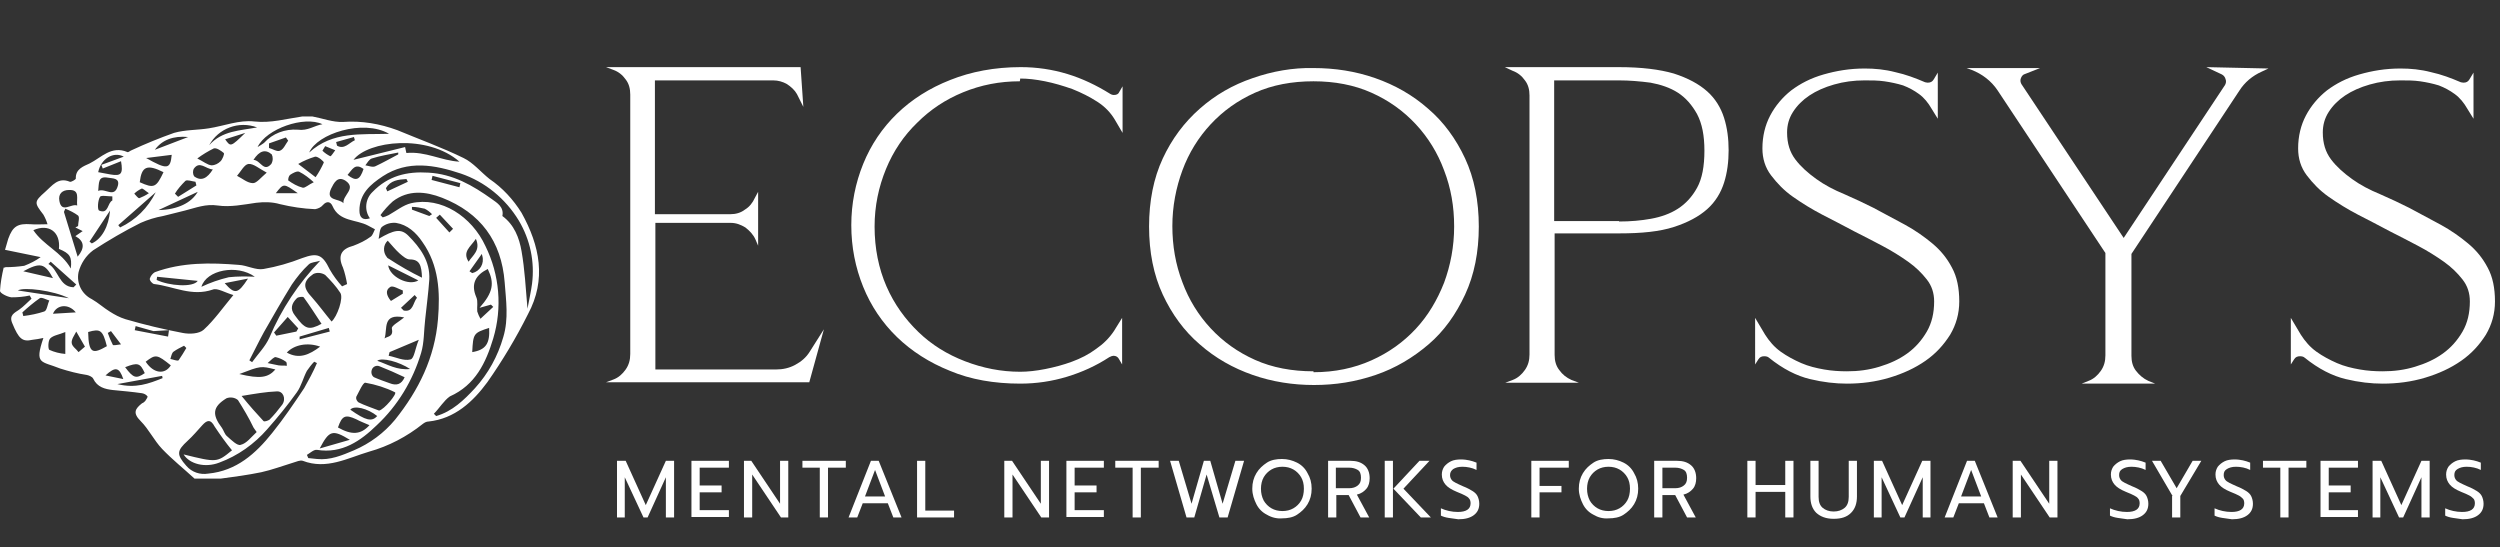 <svg xmlns="http://www.w3.org/2000/svg" xmlns:xlink="http://www.w3.org/1999/xlink" id="Livello_1" x="0px" y="0px" viewBox="0 0 547.4 119.8" style="enable-background:new 0 0 547.4 119.8;" xml:space="preserve">
<rect x="0" y="0" width="547.4" height="119.8" fill="#333333" stroke="none"/>
<style type="text/css">
	.st0{enable-background:new    ;}
	.st1{fill:#FFFFFF;}
</style>
<g id="Livello_2_1_">
	<g id="Livello_1-2">
		<g>
			<g class="st0">
				<path class="st1" d="M180.4,72.1l-3.2,11.6h-44.5l1.6-0.6c1.1-0.4,2-1.2,2.7-2.2s1-2.1,1-3.4V20.7c0-1.3-0.3-2.4-1-3.3      c-0.7-1-1.6-1.7-2.7-2.1l-1.6-0.6h42.6l0.6,8.7l-1.4-2.8c-0.5-0.9-1.3-1.6-2.2-2.2c-0.9-0.5-1.9-0.8-3-0.8h-25.9v29.3h16.5      c1.2,0,2.3-0.3,3.2-1c1-0.6,1.7-1.5,2.2-2.6L166,42v11.8l-0.6-1.4c-0.5-1.1-1.3-1.9-2.2-2.6c-1-0.6-2-1-3.2-1h-16.5v32.1h26.4      c1.5,0,2.9-0.3,4.2-1s2.4-1.6,3.2-2.9L180.4,72.1z"></path>
				<path class="st1" d="M223.3,17.8c-4.4,0-8.5,0.8-12.4,2.4c-3.9,1.6-7.2,3.8-10.1,6.7c-2.9,2.8-5.2,6.2-6.8,10.1      c-1.6,3.9-2.5,8.1-2.5,12.6c0,4.8,0.9,9.2,2.6,13.1c1.7,3.9,4.1,7.2,7,10c2.9,2.8,6.3,4.9,10.2,6.4c3.9,1.5,7.9,2.3,12.1,2.3      c1.6,0,3.5-0.2,5.5-0.6c2-0.4,3.9-0.9,5.8-1.6s3.7-1.6,5.3-2.8c1.6-1.1,2.9-2.4,3.9-3.9l1.8-2.9v10.2l-0.7-1.2      c-0.2-0.4-0.6-0.7-1.2-0.7c-0.2,0-0.5,0.1-0.9,0.3c-2.9,1.9-6,3.3-9.3,4.3c-3.3,1-6.7,1.5-10.2,1.5c-5.7,0-10.9-0.9-15.4-2.8      c-4.5-1.8-8.4-4.3-11.6-7.4c-3.2-3.1-5.7-6.8-7.4-11c-1.7-4.2-2.6-8.7-2.6-13.5c0-4.7,0.9-9.2,2.6-13.4c1.7-4.2,4.2-7.9,7.4-11      c3.2-3.1,7.1-5.6,11.7-7.4c4.5-1.8,9.7-2.8,15.4-2.8c3.5,0,6.9,0.5,10.2,1.5c3.3,1,6.4,2.5,9.3,4.3c0.3,0.2,0.6,0.3,0.9,0.3      c0.6,0,1-0.2,1.2-0.7l0.7-1.2v10.2l-1.7-2.9c-0.9-1.5-2.1-2.8-3.8-3.9c-1.7-1.1-3.5-2-5.5-2.8c-2-0.7-4-1.3-6-1.7      c-2-0.4-3.8-0.6-5.4-0.6L223.3,17.8z"></path>
				<path class="st1" d="M287.6,14.9c4.7,0,9.2,0.7,13.5,2.2s8.2,3.7,11.6,6.7c3.4,2.9,6.1,6.6,8.1,10.9c2,4.3,3,9.3,3,14.9      c0,5.6-1,10.6-3,14.9c-2,4.3-4.6,8-8,10.9c-3.4,2.9-7.2,5.2-11.6,6.7s-8.8,2.2-13.5,2.2c-4.6,0-9.1-0.7-13.4-2.2      c-4.3-1.5-8.2-3.7-11.6-6.7c-3.4-2.9-6.1-6.6-8.1-10.9c-2-4.3-3-9.3-3-14.9c0-5.6,1-10.6,3-14.9c2-4.3,4.7-7.9,8.1-10.9      s7.2-5.2,11.6-6.7C278.6,15.6,283.1,14.8,287.6,14.9L287.6,14.9z M287.6,81.5c4.7,0,8.9-0.9,12.7-2.6c3.8-1.7,7-4,9.7-6.9      c2.7-2.9,4.7-6.3,6.2-10.1c1.4-3.8,2.2-7.9,2.2-12.3s-0.7-8.4-2.2-12.3c-1.4-3.8-3.5-7.2-6.2-10.1c-2.7-2.9-5.9-5.2-9.7-6.9      c-3.8-1.7-8.1-2.5-12.7-2.5c-4.7,0-9,0.8-12.8,2.5c-3.8,1.7-7,4-9.7,6.9c-2.7,2.9-4.8,6.3-6.2,10.1c-1.4,3.8-2.2,7.9-2.2,12.2      s0.7,8.4,2.2,12.3c1.4,3.8,3.5,7.2,6.2,10.1c2.7,2.9,5.9,5.2,9.7,6.9c3.8,1.7,8.1,2.5,12.8,2.5V81.5z"></path>
				<path class="st1" d="M329.5,14.7h25c4.9,0,8.9,0.5,12,1.4c3.1,1,5.5,2.3,7.3,3.9c1.8,1.6,3,3.6,3.7,5.8c0.7,2.2,1,4.6,1,7.1      s-0.3,4.9-1,7.1c-0.7,2.2-1.9,4.2-3.7,5.8c-1.8,1.6-4.2,2.9-7.3,3.9c-3.1,1-7,1.4-11.9,1.4h-14.2v26.6c0,1.3,0.3,2.4,1,3.3      c0.7,1,1.6,1.7,2.7,2.2l1.6,0.6h-16.1l1.6-0.6c1.1-0.4,2-1.2,2.7-2.2s1-2.1,1-3.4V20.9c0-1.3-0.3-2.4-1-3.3      c-0.7-1-1.6-1.7-2.7-2.1L329.5,14.7z M340.3,48.4h14.2v0.1c2.5,0,4.8-0.2,7-0.6c2.2-0.4,4.2-1.1,5.9-2.2s3.1-2.6,4.2-4.6      c1.1-2,1.6-4.7,1.6-8.1c0-3.3-0.5-5.9-1.6-8c-1.1-2-2.5-3.6-4.2-4.7s-3.8-1.8-6-2.2c-2.3-0.3-4.6-0.5-6.9-0.5h-14.2V48.4z"></path>
			</g>
			<g class="st0">
				<path class="st1" d="M417.1,49.2c2.2,1.2,4.2,2.6,6,4.1s3.2,3.2,4.3,5.3c1.1,2,1.6,4.5,1.6,7.4c0,2.7-0.7,5.1-2,7.3      c-1.4,2.2-3.1,4.1-5.4,5.7c-2.3,1.6-4.9,2.8-7.9,3.7c-3,0.9-6.1,1.3-9.3,1.3c-2.5,0-5.2-0.3-8.1-1s-5.9-2.2-9-4.7      c-0.2-0.2-0.6-0.3-1-0.3c-0.6,0-1,0.2-1.3,0.7l-0.7,1.1V69.6l2.2,3.7c0.9,1.4,2,2.7,3.4,3.7c1.4,1,2.9,1.8,4.5,2.5      s3.3,1.1,5,1.4c1.7,0.3,3.4,0.4,5,0.4c2.5,0,4.8-0.3,7.1-1s4.3-1.6,6.1-2.9c1.8-1.3,3.2-2.9,4.3-4.8c1.1-1.9,1.6-4.1,1.6-6.6      c0-1.8-0.5-3.4-1.6-4.8c-1.1-1.4-2.4-2.7-4.1-3.9s-3.6-2.4-5.7-3.5c-2.1-1.1-4.2-2.2-6.2-3.2c-2.3-1.2-4.5-2.4-6.9-3.6      c-2.3-1.2-4.4-2.5-6.4-3.9s-3.5-3-4.8-4.7c-1.3-1.7-1.9-3.7-1.9-5.9c0-2.7,0.6-5.1,1.7-7.2c1.1-2.1,2.7-4,4.6-5.5      c2-1.5,4.3-2.7,7.1-3.5s5.7-1.3,9-1.3c2.2,0,4.4,0.2,6.7,0.8c2.3,0.5,4.4,1.3,6.5,2.2c0.1,0,0.3,0.1,0.6,0.1      c0.6,0,1-0.2,1.3-0.7l0.9-1.5V26l-1.3-2.1c-0.8-1.4-1.7-2.5-2.8-3.3c-1.1-0.8-2.2-1.4-3.5-1.9c-1.3-0.4-2.7-0.7-4.1-0.9      s-2.8-0.2-4.3-0.2c-2.4,0-4.6,0.3-6.7,0.9s-3.9,1.4-5.4,2.4s-2.7,2.2-3.6,3.6c-0.9,1.4-1.3,2.9-1.3,4.5c0,2.4,0.6,4.3,1.8,5.9      c1.2,1.6,2.8,3,4.6,4.3s3.9,2.4,6.1,3.3c2.3,1,4.4,2,6.4,3C412.6,46.8,414.9,48,417.1,49.2z"></path>
			</g>
			<g class="st0">
				<path class="st1" d="M496.7,15l-1.5,0.7c-2,0.9-3.7,2.3-4.9,4.2l-23.6,35.7v22.3c0,1.3,0.3,2.4,1,3.3s1.6,1.7,2.7,2.2l1.5,0.6      h-16.1l1.5-0.6c1.1-0.4,2-1.2,2.7-2.2s1-2.1,1-3.4V55.4l-23.6-35.6c-1.4-2.1-3.4-3.6-5.7-4.5l-1.1-0.4h16.1l-3.3,1.3      c-0.4,0.1-0.7,0.4-0.9,0.9c-0.2,0.5-0.1,0.9,0.1,1.3L465,52.1l22.2-33.5c0.2-0.4,0.3-0.8,0.1-1.3c-0.1-0.4-0.4-0.8-0.8-1      l-3.4-1.6L496.7,15z"></path>
			</g>
			<g class="st0">
				<path class="st1" d="M534.4,49.2c2.2,1.2,4.2,2.6,6,4.1s3.2,3.2,4.3,5.3c1.1,2,1.6,4.5,1.6,7.4c0,2.7-0.7,5.1-2,7.3      c-1.4,2.2-3.1,4.1-5.4,5.7c-2.3,1.6-4.9,2.8-7.9,3.7c-3,0.9-6.1,1.3-9.3,1.3c-2.5,0-5.2-0.3-8.1-1s-5.9-2.2-9-4.7      c-0.2-0.2-0.6-0.3-1-0.3c-0.6,0-1,0.2-1.3,0.7l-0.7,1.1V69.6l2.2,3.7c0.9,1.4,2,2.7,3.4,3.7c1.4,1,2.9,1.8,4.5,2.5      s3.3,1.1,5,1.4c1.7,0.3,3.4,0.4,5,0.4c2.5,0,4.8-0.3,7.1-1s4.3-1.6,6.1-2.9c1.8-1.3,3.2-2.9,4.3-4.8c1.1-1.9,1.6-4.1,1.6-6.6      c0-1.8-0.5-3.4-1.6-4.8c-1.1-1.4-2.4-2.7-4.1-3.9s-3.6-2.4-5.7-3.5c-2.1-1.1-4.2-2.2-6.2-3.2c-2.3-1.2-4.5-2.4-6.9-3.6      c-2.3-1.2-4.4-2.5-6.4-3.9s-3.5-3-4.8-4.7c-1.3-1.7-1.9-3.7-1.9-5.9c0-2.7,0.6-5.1,1.7-7.2c1.1-2.1,2.7-4,4.6-5.5      c2-1.5,4.3-2.7,7.1-3.5s5.7-1.3,9-1.3c2.2,0,4.4,0.2,6.7,0.8c2.3,0.5,4.4,1.3,6.5,2.2c0.1,0,0.3,0.1,0.6,0.1      c0.6,0,1-0.2,1.3-0.7l0.9-1.5V26l-1.3-2.1c-0.8-1.4-1.7-2.5-2.8-3.3c-1.1-0.8-2.2-1.4-3.5-1.9c-1.3-0.4-2.7-0.7-4.1-0.9      s-2.8-0.2-4.3-0.2c-2.4,0-4.6,0.3-6.7,0.9s-3.9,1.4-5.4,2.4s-2.7,2.2-3.6,3.6c-0.9,1.4-1.3,2.9-1.3,4.5c0,2.4,0.6,4.3,1.8,5.9      c1.2,1.6,2.8,3,4.6,4.3s3.9,2.4,6.1,3.3c2.3,1,4.4,2,6.4,3C529.9,46.8,532.2,48,534.4,49.2z"></path>
			</g>
		</g>
		<g>
			<g class="st0">
				<path class="st1" d="M135.2,100.9h1.8l4.4,9.7l4.4-9.7h1.8v12.4h-1.8v-8.8l-4,8.8h-0.9l-4.1-8.8v8.8h-1.7V100.9z"></path>
				<path class="st1" d="M151.4,100.9h8.2v1.5h-6.4v3.9h4.8v1.5h-4.8v3.9h6.4v1.5h-8.2V100.9z"></path>
				<path class="st1" d="M162.8,100.9h1.7l6.3,9.4v-9.4h1.8v12.4H171l-6.3-9.4v9.4h-1.8V100.9z"></path>
			</g>
			<g class="st0">
				<path class="st1" d="M179.6,102.4h-3.9v-1.5h9.5v1.5h-3.9v10.9h-1.8V102.4z"></path>
			</g>
			<g class="st0">
				<path class="st1" d="M190.7,100.9h1.7l5,12.4h-1.8l-1.2-3.1h-5.5l-1.2,3.1h-1.9L190.7,100.9z M193.8,108.7l-2.2-5.8l-2.2,5.8      H193.8z"></path>
				<path class="st1" d="M200.8,100.9h1.8v10.9h6.3v1.5h-8.1V100.9z"></path>
				<path class="st1" d="M219.9,100.9h1.7l6.3,9.4v-9.4h1.8v12.4H228l-6.3-9.4v9.4h-1.8V100.9z"></path>
				<path class="st1" d="M233.5,100.9h8.2v1.5h-6.4v3.9h4.8v1.5h-4.8v3.9h6.4v1.5h-8.2V100.9z"></path>
			</g>
			<g class="st0">
				<path class="st1" d="M248.1,102.4h-3.9v-1.5h9.5v1.5h-3.9v10.9h-1.8V102.4z"></path>
			</g>
			<g class="st0">
				<path class="st1" d="M256.2,100.9h1.9l2.8,9.4l2.7-9.4h1.4l2.7,9.4l2.8-9.4h1.9l-3.6,12.4H267l-2.8-9.4l-2.7,9.4h-1.7      L256.2,100.9z"></path>
			</g>
			<g class="st0">
				<path class="st1" d="M277.4,112.7c-1-0.5-1.8-1.3-2.3-2.3s-0.9-2.1-0.9-3.4c0-1.3,0.3-2.4,0.9-3.4s1.4-1.7,2.3-2.3      s2.1-0.8,3.3-0.8c1.2,0,2.3,0.3,3.3,0.8s1.8,1.3,2.3,2.3c0.6,1,0.9,2.1,0.9,3.4c0,1.3-0.3,2.4-0.9,3.4c-0.6,1-1.4,1.7-2.3,2.3      s-2.1,0.8-3.3,0.8C279.6,113.6,278.4,113.3,277.4,112.7z M283.2,111.3c0.7-0.4,1.3-1,1.7-1.7s0.6-1.6,0.6-2.6      c0-1-0.2-1.8-0.6-2.5c-0.4-0.7-1-1.3-1.7-1.7c-0.7-0.4-1.5-0.6-2.4-0.6c-0.9,0-1.7,0.2-2.4,0.6c-0.7,0.4-1.3,1-1.7,1.7      c-0.4,0.7-0.6,1.6-0.6,2.5c0,1,0.2,1.8,0.6,2.6c0.4,0.7,1,1.3,1.7,1.7c0.7,0.4,1.5,0.6,2.4,0.6      C281.7,111.9,282.5,111.7,283.2,111.3z"></path>
				<path class="st1" d="M290.7,100.9h5c1.3,0,2.3,0.3,3.1,1c0.7,0.6,1.1,1.6,1.1,2.8c0,0.9-0.2,1.7-0.7,2.3      c-0.5,0.6-1.2,1.1-2.1,1.3l2.7,5h-1.9l-2.6-4.9h-2.7v4.9h-1.8V100.9z M295.4,106.9c0.8,0,1.4-0.2,1.9-0.6s0.7-0.9,0.7-1.7      c0-0.8-0.2-1.4-0.7-1.7c-0.5-0.3-1.1-0.5-1.9-0.5h-2.9v4.5H295.4z"></path>
			</g>
			<g class="st0">
				<path class="st1" d="M303.2,100.9h1.8v12.4h-1.8V100.9z M305.1,107l5.7-6.1h2.2l-5.7,6.1l6,6.3h-2.2L305.1,107z"></path>
			</g>
			<g class="st0">
				<path class="st1" d="M317.2,113.4c-0.7-0.1-1.3-0.3-1.7-0.5v-1.6c1.1,0.5,2.4,0.8,3.7,0.8c1.8,0,2.8-0.6,2.8-1.9      c0-0.4-0.1-0.8-0.3-1c-0.2-0.3-0.5-0.5-0.9-0.7c-0.4-0.2-1-0.5-1.8-0.8c-1.2-0.5-2-1-2.5-1.6c-0.5-0.6-0.8-1.3-0.8-2.2      c0-0.7,0.2-1.2,0.5-1.7c0.4-0.5,0.9-0.9,1.5-1.2c0.6-0.3,1.4-0.4,2.2-0.4c0.7,0,1.3,0.1,1.8,0.2c0.5,0.1,1.1,0.3,1.6,0.5v1.6      c-1-0.5-2.1-0.7-3.1-0.7c-0.9,0-1.5,0.2-2,0.5c-0.4,0.3-0.7,0.7-0.7,1.3c0,0.4,0.1,0.7,0.3,1c0.2,0.3,0.5,0.5,0.9,0.7      c0.4,0.2,1,0.5,1.7,0.8c0.8,0.3,1.5,0.7,2,1c0.5,0.3,0.9,0.7,1.1,1.1s0.4,1,0.4,1.7c0,1.1-0.4,1.9-1.2,2.5      c-0.8,0.6-1.9,0.9-3.4,0.9C318.6,113.6,317.9,113.5,317.2,113.4z"></path>
			</g>
			<g class="st0">
				<path class="st1" d="M335.3,100.9h8.2v1.5h-6.4v4h4.8v1.4h-4.8v5.5h-1.8V100.9z"></path>
			</g>
			<g class="st0">
				<path class="st1" d="M348.9,112.7c-1-0.5-1.8-1.3-2.3-2.3s-0.9-2.1-0.9-3.4c0-1.3,0.3-2.4,0.9-3.4s1.4-1.7,2.3-2.3      s2.1-0.8,3.3-0.8c1.2,0,2.3,0.3,3.3,0.8s1.8,1.3,2.3,2.3c0.6,1,0.9,2.1,0.9,3.4c0,1.3-0.3,2.4-0.9,3.4c-0.6,1-1.4,1.7-2.3,2.3      s-2.1,0.8-3.3,0.8C351,113.6,349.9,113.3,348.9,112.7z M354.6,111.3c0.7-0.4,1.3-1,1.7-1.7s0.6-1.6,0.6-2.6c0-1-0.2-1.8-0.6-2.5      c-0.4-0.7-1-1.3-1.7-1.7c-0.7-0.4-1.5-0.6-2.4-0.6c-0.9,0-1.7,0.2-2.4,0.6c-0.7,0.4-1.3,1-1.7,1.7c-0.4,0.7-0.6,1.6-0.6,2.5      c0,1,0.2,1.8,0.6,2.6c0.4,0.7,1,1.3,1.7,1.7c0.7,0.4,1.5,0.6,2.4,0.6C353.1,111.9,353.9,111.7,354.6,111.3z"></path>
				<path class="st1" d="M362.2,100.9h5c1.3,0,2.3,0.3,3.1,1c0.7,0.6,1.1,1.6,1.1,2.8c0,0.9-0.2,1.7-0.7,2.3      c-0.5,0.6-1.2,1.1-2.1,1.3l2.7,5h-1.9l-2.6-4.9H364v4.9h-1.8V100.9z M366.8,106.9c0.8,0,1.4-0.2,1.9-0.6s0.7-0.9,0.7-1.7      c0-0.8-0.2-1.4-0.7-1.7c-0.5-0.3-1.1-0.5-1.9-0.5H364v4.5H366.8z"></path>
				<path class="st1" d="M382.6,100.9h1.8v5.3h6.5v-5.3h1.8v12.4h-1.8v-5.6h-6.5v5.6h-1.8V100.9z"></path>
				<path class="st1" d="M397.7,112.3c-0.9-0.9-1.3-2.1-1.3-3.6v-7.8h1.8v7.9c0,1.1,0.3,1.9,0.9,2.4c0.6,0.5,1.4,0.8,2.4,0.8      c1,0,1.8-0.3,2.4-0.8c0.6-0.5,0.9-1.3,0.9-2.4v-7.9h1.8v7.8c0,1.5-0.4,2.7-1.3,3.6c-0.9,0.9-2.1,1.3-3.8,1.3      C399.8,113.6,398.6,113.1,397.7,112.3z"></path>
			</g>
			<g class="st0">
				<path class="st1" d="M410.3,100.9h1.8l4.4,9.7l4.4-9.7h1.8v12.4H421v-8.8l-4,8.8h-0.9l-4.1-8.8v8.8h-1.7V100.9z"></path>
			</g>
			<g class="st0">
				<path class="st1" d="M430.7,100.9h1.7l5,12.4h-1.8l-1.2-3.1h-5.5l-1.2,3.1h-1.9L430.7,100.9z M433.8,108.7l-2.2-5.8l-2.2,5.8      H433.8z"></path>
				<path class="st1" d="M440.7,100.9h1.7l6.3,9.4v-9.4h1.8v12.4h-1.7l-6.3-9.4v9.4h-1.8V100.9z"></path>
			</g>
			<g class="st0">
				<path class="st1" d="M463.7,113.4c-0.7-0.1-1.3-0.3-1.7-0.5v-1.6c1.1,0.5,2.4,0.8,3.7,0.8c1.8,0,2.8-0.6,2.8-1.9      c0-0.4-0.1-0.8-0.3-1c-0.2-0.3-0.5-0.5-0.9-0.7c-0.4-0.2-1-0.5-1.8-0.8c-1.2-0.5-2-1-2.5-1.6c-0.5-0.6-0.8-1.3-0.8-2.2      c0-0.7,0.2-1.2,0.5-1.7c0.4-0.5,0.9-0.9,1.5-1.2c0.6-0.3,1.4-0.4,2.2-0.4c0.7,0,1.3,0.1,1.8,0.2c0.5,0.1,1.1,0.3,1.6,0.5v1.6      c-1-0.5-2.1-0.7-3.1-0.7c-0.9,0-1.5,0.2-2,0.5c-0.5,0.3-0.7,0.7-0.7,1.3c0,0.4,0.1,0.7,0.3,1s0.5,0.5,0.9,0.7      c0.4,0.2,1,0.5,1.7,0.8c0.8,0.3,1.5,0.7,2,1c0.5,0.3,0.9,0.7,1.1,1.1s0.4,1,0.4,1.7c0,1.1-0.4,1.9-1.2,2.5      c-0.8,0.6-1.9,0.9-3.4,0.9C465.1,113.6,464.4,113.5,463.7,113.4z"></path>
			</g>
			<g class="st0">
				<path class="st1" d="M475.7,108.6l-4.5-7.7h1.9l3.5,6l3.5-6h1.9l-4.6,7.7v4.7h-1.8V108.6z"></path>
			</g>
			<g class="st0">
				<path class="st1" d="M486.6,113.4c-0.7-0.1-1.3-0.3-1.7-0.5v-1.6c1.1,0.5,2.4,0.8,3.7,0.8c1.8,0,2.8-0.6,2.8-1.9      c0-0.4-0.1-0.8-0.3-1s-0.5-0.5-0.9-0.7c-0.4-0.2-1-0.5-1.8-0.8c-1.2-0.5-2-1-2.5-1.6c-0.5-0.6-0.8-1.3-0.8-2.2      c0-0.7,0.2-1.2,0.5-1.7c0.4-0.5,0.9-0.9,1.5-1.2c0.6-0.3,1.4-0.4,2.2-0.4c0.7,0,1.3,0.1,1.8,0.2c0.5,0.1,1.1,0.3,1.6,0.5v1.6      c-1-0.5-2.1-0.7-3.1-0.7c-0.9,0-1.5,0.2-2,0.5c-0.5,0.3-0.7,0.7-0.7,1.3c0,0.4,0.1,0.7,0.3,1c0.2,0.3,0.5,0.5,0.9,0.7      c0.4,0.2,1,0.5,1.7,0.8c0.8,0.3,1.5,0.7,2,1c0.5,0.3,0.9,0.7,1.1,1.1s0.4,1,0.4,1.7c0,1.1-0.4,1.9-1.2,2.5      c-0.8,0.6-1.9,0.9-3.4,0.9C488,113.6,487.3,113.5,486.6,113.4z"></path>
			</g>
			<g class="st0">
				<path class="st1" d="M499.4,102.4h-3.9v-1.5h9.5v1.5h-3.9v10.9h-1.8V102.4z"></path>
				<path class="st1" d="M508.1,100.9h8.2v1.5h-6.4v3.9h4.8v1.5h-4.8v3.9h6.4v1.5h-8.2V100.9z"></path>
				<path class="st1" d="M519.6,100.9h1.8l4.4,9.7l4.4-9.7h1.8v12.4h-1.8v-8.8l-4,8.8h-0.9l-4.1-8.8v8.8h-1.7V100.9z"></path>
				<path class="st1" d="M537.1,113.4c-0.7-0.1-1.3-0.3-1.7-0.5v-1.6c1.1,0.5,2.4,0.8,3.7,0.8c1.8,0,2.8-0.6,2.8-1.9      c0-0.4-0.1-0.8-0.3-1s-0.5-0.5-0.9-0.7c-0.4-0.2-1-0.5-1.8-0.8c-1.2-0.5-2-1-2.5-1.6c-0.5-0.6-0.8-1.3-0.8-2.2      c0-0.7,0.2-1.2,0.5-1.7c0.4-0.5,0.9-0.9,1.5-1.2c0.6-0.3,1.4-0.4,2.2-0.4c0.7,0,1.3,0.1,1.8,0.2c0.5,0.1,1.1,0.3,1.6,0.5v1.6      c-1-0.5-2.1-0.7-3.1-0.7c-0.9,0-1.5,0.2-2,0.5c-0.5,0.3-0.7,0.7-0.7,1.3c0,0.4,0.1,0.7,0.3,1c0.2,0.3,0.5,0.5,0.9,0.7      c0.4,0.2,1,0.5,1.7,0.8c0.8,0.3,1.5,0.7,2,1c0.5,0.3,0.9,0.7,1.1,1.1s0.4,1,0.4,1.7c0,1.1-0.4,1.9-1.2,2.5      c-0.8,0.6-1.9,0.9-3.4,0.9C538.5,113.6,537.8,113.5,537.1,113.4z"></path>
			</g>
		</g>
		<path class="st1" d="M66.2,25.5h2.2c2.2,0.4,4.5,1.3,6.7,1.2c4.1-0.3,8.1,0.4,11.9,1.8c4.8,2,9.8,3.8,14.5,6.1    c2.1,1,3.8,3.1,5.7,4.6c2.8,1.9,5.2,4.5,7,7.4c4,7.2,5.5,14.6,1.4,22.2C113,74,110,79,106.7,83.7c-3.1,4.2-7.1,8-12.9,8.6    c-0.4,0-0.8,0.2-1.2,0.5c-3.5,2.8-7.5,4.9-11.8,6.1c-4.7,1.4-9.3,4-14.5,2c-0.6-0.2-1.4,0.2-2.1,0.4c-2.3,0.7-4.7,1.6-7,2.1    c-2.9,0.6-5.9,1-8.9,1.4h-5.7c-2.4-2.2-4.9-4.2-7.1-6.5c-1.8-1.9-2.9-4.3-4.7-6.1s-1.2-2.7,0.3-3.9c0.3-0.1,0.5-0.3,0.7-0.5    c0.2-0.3,0.6-0.9,0.5-1c-0.3-0.4-0.7-0.6-1.2-0.7c-2.1-0.3-4.3-0.5-6.4-0.7c-1.7-0.2-3.4-0.6-4.3-2.5c-0.2-0.4-0.9-0.7-1.4-0.8    c-2-0.3-3.9-0.8-5.8-1.4c-4.2-1.7-5.7-0.8-3.7-6.7c-0.9,0.2-1.6,0.3-2.4,0.4c-2.2,0.5-3-0.2-4.4-3.6c-0.8-1.8,0.5-2.3,1.5-3    s1.8-1.6,2.7-2.4l-0.4-0.7c-1.3,0.3-2.7,0.4-4,0.4C1.6,65,0,64.2,0,63.7c0.1-1.7,0.4-3.4,0.8-5.1c0,0,0.3,0,0.4-0.1    c1.4,0,2.7-0.1,4.1-0.3c1.3-0.5,2.5-1.1,3.6-1.9l-7.8-1.6c0.3-1,0.5-1.7,0.7-2.4c1-2.8,2.1-3.4,5-3.2c1,0.1,2.1,0,3.6,0    c-0.2-0.7-0.5-1.4-0.9-2.1c-2-2.6-2.1-2.8,0.4-5c1.5-1.3,2.8-3.3,5.4-2.2c0.3,0.1,1.3-0.5,1.3-0.7c-0.1-2.1,1.7-2.7,3-3.3    c2.6-1.3,4.8-4,8.3-2.5c0.2,0.1,0.6-0.3,0.9-0.4c3-1.4,6.2-2.7,9.3-3.8c2.4-0.7,5.1-0.6,7.6-1c3.3-0.5,6.7-1.9,10-1.5    C59.3,27,62.7,26,66.2,25.5z M74.9,62.7l1.1-0.5c-0.2-1.2-0.5-2.5-0.9-3.6c-1.2-2.6-0.4-4.1,2.3-4.8c1.3-0.5,2.6-1.1,3.8-2    c0.4-0.3,0.6-1,0.9-1.6l-1.5-0.8c-2.6-1.4-6.3-0.8-7.8-4.3c-0.4-0.9-1.2-1.2-2.1-0.2c-0.4,0.5-1.1,0.8-1.7,0.9    c-2.6-0.1-5.2-0.5-7.7-1.1c-1.7-0.5-3.5-0.5-5.2-0.3c-2.8,0.4-5.7,1-8.4,0.6s-4.8,0.5-7.2,1.1c-1.6,0.4-3.2,0.8-4.8,1.2    c-1.7,0.3-3.3,0.8-4.9,1.5c-3.6,1.8-7,3.8-10.4,6c-1.6,1.2-2.7,2.9-3.2,4.8c-0.5,2.4,0.7,4.8,2.9,5.9c1.4,0.8,2.6,1.9,3.9,2.7    c1.1,0.7,2.2,1.3,3.5,1.7c4.1,1.2,8.3,2.2,12.5,3c1.5,0.3,3.6,0.2,4.6-0.7c2.3-2.1,4.1-4.7,6.5-7.6c-1.8-0.5-3.5-1.6-4.5-1.2    C42,65,38,62.7,33.8,62.2c-0.4,0-1.1-0.8-1-1.2c0.2-0.6,0.6-1.1,1.1-1.4c6-2.2,12.2-2.1,18.4-1.6c1.8,0.1,3.7,1.2,5.4,0.9    c2.9-0.5,5.7-1.3,8.5-2.4c3.3-1.2,4.4-0.8,6,2.5C73,60.4,73.9,61.6,74.9,62.7z M82.9,52.3c3.4-2,4.9-2.3,6.5-0.7    c2.6,2.6,4.8,5.6,4.6,9.6c-0.2,2.9-0.6,5.8-0.9,8.7c-0.3,2.5-0.2,5.1-0.9,7.4c-1.8,6-5.1,11.5-9.7,15.8c-3.5,3.4-7.6,6.3-13.1,5.4    c-0.7-0.1-1.5,0.7-2.2,1.1l0.3,0.7l1.9,0.2c2.9,0.3,5.5-0.8,8.1-1.9c3.5-1.5,6.6-3.8,9-6.7c5.2-6.5,8.7-13.6,9.4-22    c0.5-6,0.2-11.8-3.4-16.9c-1.4-2.1-3.3-3.8-5.8-4.2c-1.1-0.1-2.2,0.2-3.1,0.9C83.1,50.2,83.1,51.4,82.9,52.3z M95,90.6l0.5,0.5    c3.5-1,6.1-3.5,8.5-6.1c2.9-3.2,5-7,6.2-11.2c1.2-4,0.6-8,0.3-12c-0.7-9-5.3-15.2-13.7-18.5c-3.6-1.4-7.4-1.8-10.8,0.8    c-1,0.9-1.9,1.9-2.7,3l0.5,0.5c0.4-0.1,0.9-0.3,1.3-0.5c1.6-0.9,3.2-2.2,4.9-2.6c6.6-1.5,13.3,2.9,16.3,9.4    c3.1,6.3,3.7,13.5,1.7,20.2c-1.6,5.3-3.9,10.2-9.5,12.7C97.2,87.7,96.2,89.4,95,90.6z M50.8,98.6c-1.4-1.7-2.6-3.4-3.8-5.2    c-0.9-1.7-1.7-1.4-2.7-0.3s-2.1,2.4-3.2,3.4c-2.4,2.2-2.5,3-0.3,5.5c1.2,1.4,3,2,4.8,1.7c6.2-0.6,10.4-4.4,14-8.9    c2.5-3.1,4.8-6.5,7-9.8c1-1.8,2-3.6,2.8-5.5l-0.6-0.3c-0.6,0.6-1.1,1.3-1.6,2c-0.8,1.5-1.2,3.3-2.2,4.7c-2,2.8-4.2,5.5-6.5,8.1    c-2.8,3.2-6.4,5.8-10.5,7.3c-3.1,1.2-6.5,0.3-7.8-1.8C47.5,101.3,47.5,101.3,50.8,98.6L50.8,98.6z M115.5,67.6    c0.4-2.2,0.8-3.9,1-5.5c0.6-4.8-0.4-9.6-2.9-13.8c-2.9-4.8-7.4-8.5-12.7-10.3c-5.7-1.9-11.6-3-17.1,0.6c-2.7,1.8-5.1,3.8-5.1,7.5    c0,1.6,0.8,2.2,2.3,1.7C79.7,46,80,43.5,81.6,42c3.4-3.5,7.5-4.5,12.2-4.2c5.4,0.3,9.7,2.8,13.9,5.8c1.1,0.8,2.7,1.7,2.3,3.7    c2.6,1.9,3.7,4.8,4.2,7.7C114.9,59,115.1,63,115.5,67.6L115.5,67.6z M56.2,94.6c-0.4-0.6-0.6-0.8-0.7-1c-1-2.1-2.2-4.1-3.4-6    c-0.7-0.6-1.7-0.7-2.5-0.4c-3.1,1.9-3.2,3.6-1,6.5c0.4,0.6,0.6,1.4,1.1,1.8c0.9,0.8,2.3,2.2,3,1.9C54,97.1,55,95.7,56.2,94.6    L56.2,94.6z M72.6,70.4c1.2-1,2.7-5.2,1.9-6.3c-0.9-1.4-2.1-2.7-3.3-3.9c-0.8-0.5-1.8-0.6-2.6-0.2c-2.3,1.6-2.3,3-0.3,5.1    C69.8,66.8,71.1,68.6,72.6,70.4z M83,89.9c1.1-0.2,4-3.7,3.5-4c-2-1-4.2-1.7-6.5-2.1c-0.5-0.1-1.4,2-2,3.1    c-0.1,0.4,0.1,0.9,0.5,1.2C79.9,88.8,81.5,89.3,83,89.9z M52.9,86.7c1.8,2.2,3.3,3.9,4.8,5.5c0.2,0.2,1-0.1,1.3-0.3    c1-1,1.9-2.1,2.8-3.3c0.9-1.3,0.2-3-1.2-2.9C58.2,85.8,55.9,86.2,52.9,86.7z M100.6,35.4c-7-6.1-20-4.6-23.2-0.4l11.3-2.8    c0.2,1,0.3,1.4,0.3,1.3C93.2,33.1,96.7,35.2,100.6,35.4z M54.6,78.9l0.6,0.4c1.3-1.8,2.9-3.4,3.8-5.4c2.6-6.2,6.4-11.9,11.1-16.8    c-1,0.3-2,0.3-2.5,0.8c-1.4,1.3-2.6,2.8-3.7,4.4c-2.1,3.4-4.1,6.9-6.1,10.4C56.7,74.7,55.7,76.8,54.6,78.9z M108,67.2l-0.5-0.5    l-2.5,0.7c3-3.4,3.3-5.4,1.8-8.5c-2.6,1.3-3.8,3.2-2.5,6.2c0.4,0.9,0.1,2.1,0.2,3.1c0.2,0.6,0.4,1.1,0.7,1.6L108,67.2z M70.4,70.9    c-1.3-2-2.6-4-3.9-5.8c-0.2-0.2-1.2-0.1-1.5,0.2c-1.1,1.1-1.6,2.3-0.4,3.8C66.8,72.1,67.6,72.4,70.4,70.9z M85.2,29.3    c-5.7-3.3-15.8,0-17.5,4.1C72.8,28.7,79.1,29.5,85.2,29.3z M92.4,60.8c-0.1-2.7-0.5-4-2.7-4c-0.7,0-1.5-0.7-2.2-1.3    c-0.9-0.8-1.7-1.8-2.6-2.8c-1,0.9-1.1,2.5-0.2,3.6c0,0,0,0,0,0c0.1,0.2,0.3,0.3,0.5,0.4C87.5,58.2,89.9,59.6,92.4,60.8z     M12.9,54.5c0.4-3.7-2.2-5.6-5.6-4.1c2.2,3.3,6.2,4.8,8.2,8.4C15.8,56.2,15.3,55.5,12.9,54.5z M70.6,27.2c-4-1.9-12.3,1-14.2,5    c0.5-0.3,1-0.6,1.4-0.9c1.9-2.1,4.6-3.1,7.4-2.9C67.4,28.7,68.8,27.5,70.6,27.2z M16.5,49.8l0.6-0.3c0-0.8,0.4-1.9,0-2.3    c-0.8-0.6-1.8-1.1-2.8-1.5L14,46.4l3,9.8c1.6-1.9,1.5-3.4-0.5-4.5l1.6-1.1L16.5,49.8z M44.1,62.8c1.9-0.9,3.9-1.6,6-2.1    c1.9-0.2,3.8-0.2,5.7-0.1C51.9,57.8,45.2,59.1,44.1,62.8L44.1,62.8z M88.6,82.6c-1.9-0.9-3.7-1.7-5.5-2.4    c-0.7-0.3-1.5,0.1-1.7,0.8c-0.2,0.6,0,1.3,0.5,1.6c1.1,0.5,2.3,0.9,3.4,1.3C86.8,84.5,87.9,84.2,88.6,82.6z M58.4,37.8    c-1.7-0.9-2.9-2-4-1.9c-0.9,0.1-1.7,1.7-2.5,2.6c1.2,0.6,2.3,1.6,3.5,1.6C56.2,40.1,57.1,38.9,58.4,37.8z M80.9,93.1    c-1.1-0.5-2-0.8-2.9-1.3c-2.4-1.1-3.1-0.8-4,1.8C77,95.3,79,95.2,80.9,93.1z M75.2,44.5c-0.2-1.8,2.9-3.2,0.5-4.9    c-1.8-1.2-2.6,0.5-3.2,1.7C71.2,44.1,74.3,43.4,75.2,44.5z M35.8,37.7c-3.6-1.8-4.8-1.3-5.2,2.2C33.7,41.3,34.2,41.1,35.8,37.7z     M21.5,37.7l2.7,0.5c2.3,0.4,2.8-0.1,2.3-2.9l-4,1.6l-0.3-0.8l4.9-1.8C24.9,33.1,22.1,34.7,21.5,37.7L21.5,37.7z M85.3,77.1    l-0.2,0.8c1.6,0.3,3.3,1.2,4.8,0.8c0.8-0.2,1-2.4,1.8-4.3L85.3,77.1z M14.3,72.7c-1.4,0.6-2.6,0.7-3.3,1.4    c-0.5,0.5-0.5,2.3-0.2,2.5c1.1,0.5,2.3,0.8,3.5,0.9V72.7z M19.3,72.7c0.1,4.9,1.1,4.8,4.1,3.1C22.5,72.3,22,71.9,19.3,72.7    L19.3,72.7z M43.2,34.7c1.4,0.7,2.2,1.4,3.1,1.5c0.8,0,1.5-0.4,2-0.9c0.4-0.4,0.9-1.6,0.7-1.8c-0.6-0.5-1.6-1.2-2.2-1    C45.6,33.1,44.4,33.8,43.2,34.7L43.2,34.7z M69.1,38.8c0.7-1,1.3-2.1,1.8-3.2c0.1-0.2-1.3-1.4-1.9-1.3c-1.3,0.4-2.5,0.9-3.7,1.6    L69.1,38.8z M103.4,77.1c3-0.5,3.9-1.9,3.7-5.3C103.7,72.9,103.6,73,103.4,77.1L103.4,77.1z M52.4,81.9c4.6,1.1,6.3,0.8,7.9-1    C57.1,80.1,57.1,80.1,52.4,81.9L52.4,81.9z M4.9,68.4l0.2,0.8c1.6-0.2,3.1-0.5,4.6-1c0.6-0.2,0.7-1.6,1.1-2.4    c-0.7-0.2-1.7-0.8-2.1-0.5C7.4,66.2,6.1,67.3,4.9,68.4z M56.3,27.9c-4-1.5-8.5,0.2-10.5,3.9C48.6,28.6,52.6,28.6,56.3,27.9z     M68.7,39.9c-1-0.9-2-1.7-3.2-2.3c-0.5-0.2-1.4,0.3-2,0.7c-0.3,0.3-0.4,0.8-0.4,1.2c1,0.7,2,1.3,3.2,1.6    C66.8,41.2,67.6,40.4,68.7,39.9L68.7,39.9z M70.1,75.9c-2.8-1-5.7-0.4-7.3,1.3C65.5,78.7,67.7,77.7,70.1,75.9L70.1,75.9z     M31.9,79.2c1.7,2.6,4.2,2.9,5.5,0.8C34.4,77.6,34.1,77.5,31.9,79.2z M16.9,45c-0.2-1.5,0.7-3.5-1.8-3.4c-1.4,0-2.4,0.8-2.1,2.4    C13.5,46.8,15.6,44.5,16.9,45z M76.6,96.3c-3.8-2.3-4.5-2.1-6.6,1.9L76.6,96.3z M64.9,72.6l0.4-0.7L63,69.4l-3,3.4l0.5,0.7    L64.9,72.6z M34.4,60.6l-0.1,0.7c2.7,1.3,8,1.7,9,0.2L34.4,60.6z M21.5,41.8c1.6-0.7,3.5,1.7,4.3-1.1c0.5-1.8-1.2-1.6-2.2-1.8    C21.4,38.5,21.7,40.1,21.5,41.8z M55.5,35c1.6,0.1,2.2,2.8,3.9,0.9c0.4-0.7,0.4-1.5,0.1-2.1C58.1,32.6,56.8,33,55.5,35z     M34.1,42.1l-8.2,7.2l0.4,0.5C29.7,48.2,32.4,45.5,34.1,42.1z M87.2,33.8v-0.4c-2,0.4-3.9,0.7-5.8,1.3c-0.6,0.2-1,1-1.4,1.5    c0.7,0.1,1.6,0.5,2.2,0.2C83.9,35.6,85.5,34.7,87.2,33.8z M84.2,74.1c0.7-0.5,2-0.3,1.6-2.2c-0.1-0.6,1.5-1.4,2.7-2.4    C83.6,68.5,84.9,72.1,84.2,74.1z M19.6,52.9l0.5,0.4c2.2-1,3.7-3.7,4-7.2L19.6,52.9z M18.6,75.9l-1.9-3.3c-0.4,0.8-1.1,1.7-1,2.5    s1,1.3,1.5,2L18.6,75.9z M5.1,59.4l6.5,1.5C9.8,57.6,8.8,57.4,5.1,59.4z M85,58.1c0.3,2.5,4.5,4.6,6.6,3.3L85,58.1z M82.6,91.1    c-2.1-1.7-5.1-2.4-5.9-1.4C80.1,92.1,81.4,92.4,82.6,91.1L82.6,91.1z M46.6,37.1c-1.6-0.1-2.9-2-4.2-0.1c-0.2,0.5-0.2,1.1,0.1,1.6    C44.1,39.8,45.4,39,46.6,37.1L46.6,37.1z M35.6,82.8l-0.1-0.5l-9.8,1.8C29.7,85.1,32.6,84,35.6,82.8L35.6,82.8z M24.6,43.9v-0.9    c-1,0-2.5-0.3-2.7,0.1c-0.5,0.8-0.6,2.8-0.2,3C23.8,47,23.5,44.4,24.6,43.9z M34.7,46c4.3-0.1,7.2-1.6,8.6-4L34.7,46z M43,40.6    l-0.2-0.8c-0.8-0.1-1.8-0.5-2.2-0.2c-0.9,0.9-1.7,1.8-2.3,2.8l0.7,0.7L43,40.6z M32,34.6c4.6,2.6,5.3,2.5,5.6-0.7L32,34.6z     M11.1,57.3l-0.5,0.5c2.2,1.2,2.3,5,5.5,5.1l0.6-0.6L11.1,57.3z M27.4,80.4c1.8,2.4,2.4,2.6,4.3,1.3    C30.7,79.5,30.2,79.3,27.4,80.4z M58.9,31.4l0,1c0.8,0.2,1.8,0.9,2.4,0.6c0.8-0.3,1.2-1.4,1.8-2.2l-0.5-0.7L58.9,31.4z M54.3,61    l-5.1,1C51.4,64.5,52.1,64.4,54.3,61z M88.2,64.3v-0.7c-0.9-0.3-2.1-1.1-2.7-0.8c-1.2,0.7-0.9,1.9,0.1,3.1L88.2,64.3z M36.8,73.7    l0.2-1.4l-3.4,0.2l-3.9-1.1l-0.2,0.9L36.8,73.7z M40.8,76.2l-0.5-0.5c-0.8,0.4-1.6,0.8-2.3,1.3c-0.4,0.3-0.5,1-0.7,1.6    c0.6,0.1,1.5,0.5,1.8,0.3C39.7,78,40.3,77.1,40.8,76.2L40.8,76.2z M15.1,65.3c-3.4-1.7-9.9-2.5-11.2-1.7L15.1,65.3z M11.6,68.7    l5-0.3C15,66.4,12.4,66.7,11.6,68.7z M89.8,80.8c-2.4-1.6-6.2-2.6-7.2-1.8C84.9,79.8,86.9,81.1,89.8,80.8z M104.2,52.3    c-1.2,1.8-3,2.8-1.6,5C103.5,55.9,105.3,54.8,104.2,52.3z M60.4,42.3h4.8C62.1,40.1,62.1,40.1,60.4,42.3z M76.1,38.3    c1.9,1.5,2.7,1.1,3.5-1.3C77.7,35.6,77.1,37.2,76.1,38.3L76.1,38.3z M94.7,38.5l-0.2,0.9l6.1,1.6l0.2-0.9L94.7,38.5z M58.6,79.5    c1.1,0.2,1.7,0.4,2.4,0.5s1.2,0,1.8,0.1c0-0.3,0-0.8-0.2-0.9c-0.7-0.5-1.4-0.8-2.2-1C60,78.1,59.4,78.8,58.6,79.5L58.6,79.5z     M23.1,82.2L27,83C26.1,80.4,25.3,80.2,23.1,82.2z M89.3,39.8l-0.3-0.6c-1.8,0.1-3.5,0.3-4.5,2l0.3,0.7L89.3,39.8z M33.9,32.8    l7.3-2.8C38,29.7,35.5,30.6,33.9,32.8L33.9,32.8z M102.8,59.4l0.6,0.4c1.7-0.4,2.7-2.1,2.2-3.8c0-0.1-0.1-0.3-0.1-0.4L102.8,59.4z     M91.3,65.2l-0.5-0.6l-3,2.8l0.6,0.6C90.5,68.4,90.4,66.3,91.3,65.2z M65.6,73.7v0.6l6.6-1.7L72,71.8L65.6,73.7z M98.4,50.9    l0.8-0.8L96.3,47l-0.8,0.7L98.4,50.9z M73.6,31.1l0.2,0.8c1.6,0.9,2.6-0.6,3.9-1.2l-0.2-0.7L73.6,31.1z M32.6,42.3    c-0.8-0.5-1.3-1.1-1.6-1c-0.6,0.3-1.1,0.6-1.6,1.1c0.4,0.4,0.8,1,1.1,1C31.2,43.1,31.9,42.8,32.6,42.3L32.6,42.3z M94,47.3    l0.6-0.4c-0.5-0.5-1-0.9-1.6-1.2c-0.9-0.2-1.8-0.4-2.8-0.4v0.6L94,47.3z M49.3,30.5c1.2,1.7,1.2,1.7,4.4-1.4L49.3,30.5z M71.2,32    l-0.6,1c0.5,0.5,1.1,0.9,1.7,1.2c0.2,0.1,0.7-0.8,1.1-1.3L71.2,32z M24.3,72.5l-0.7,0.4c0.3,0.9,0.7,1.8,1.1,2.6    c0.1,0.2,0.9,0,1.8-0.1L24.3,72.5z"></path>
	</g>
</g>
</svg>